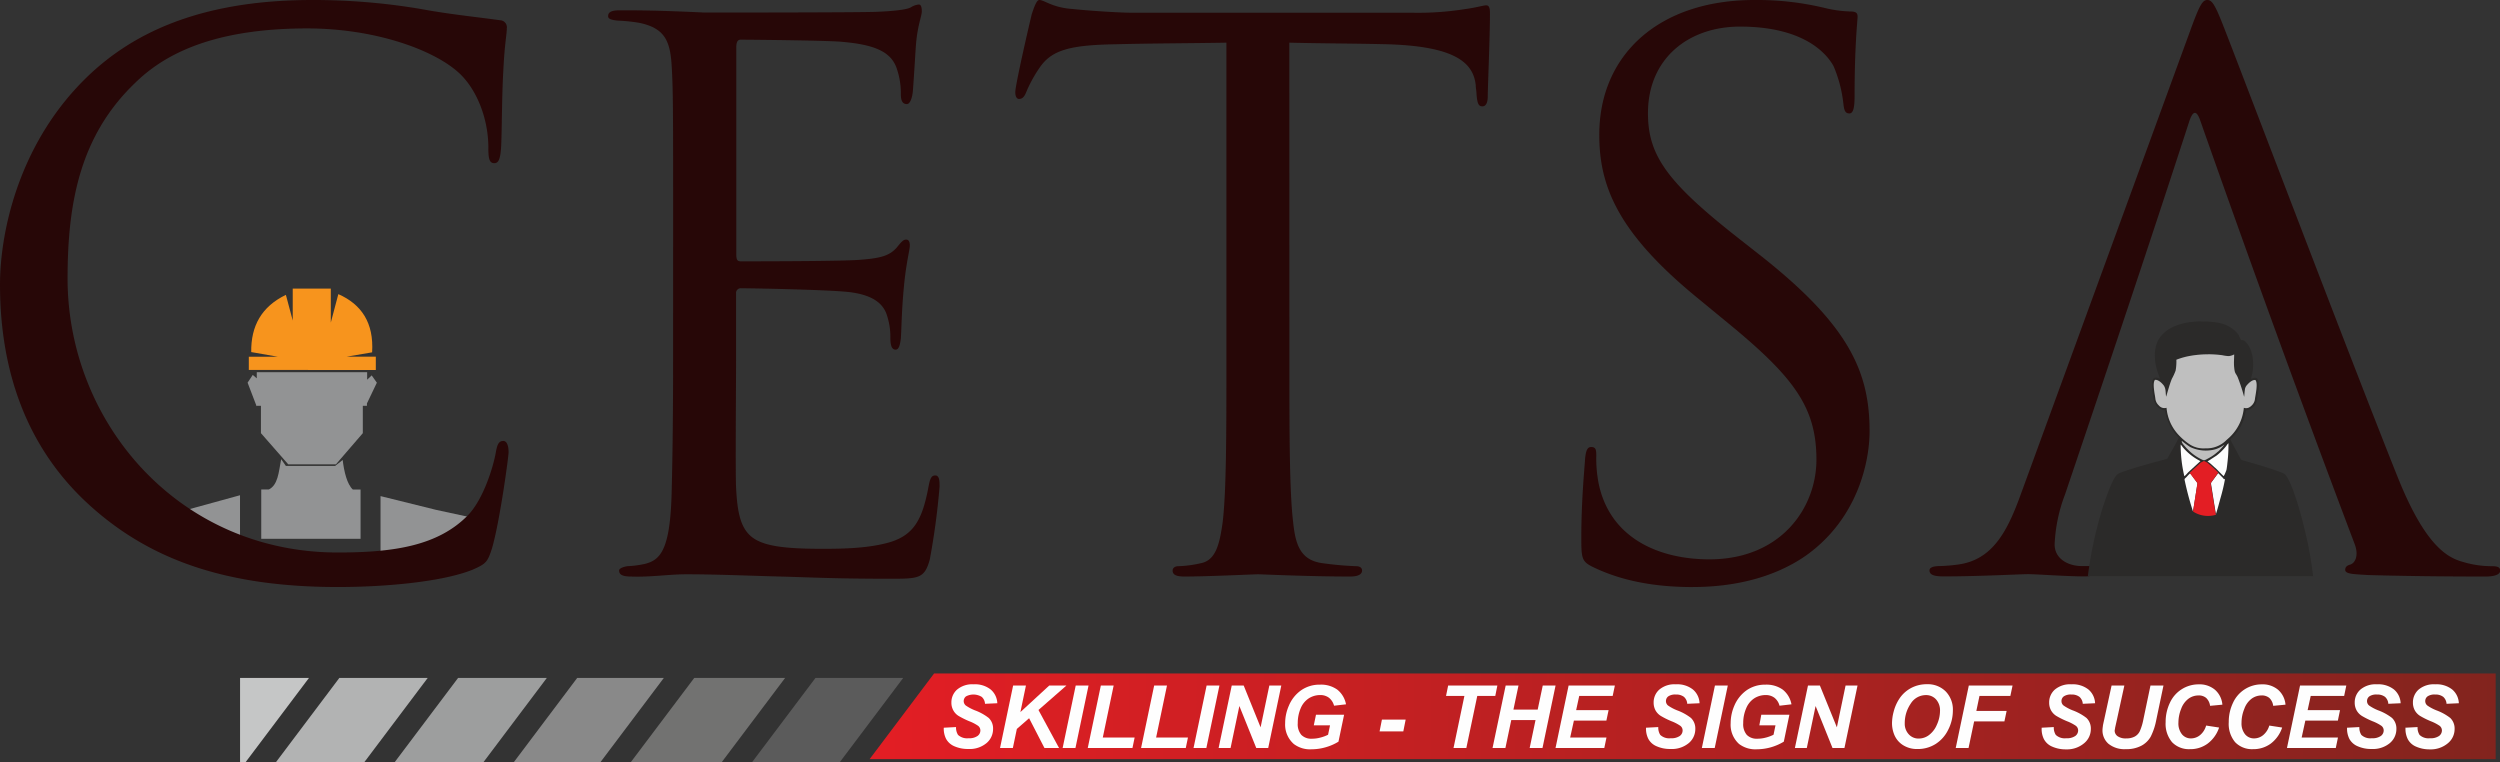<svg xmlns="http://www.w3.org/2000/svg" xmlns:xlink="http://www.w3.org/1999/xlink" viewBox="0 0 577.15 175.91"><rect x="0" y="0" width="577.15" height="175.91" fill="#333333" stroke="none"/><defs><style>.cls-1{fill:none;clip-rule:evenodd;}.cls-2{fill:#929394;}.cls-11,.cls-12,.cls-13,.cls-14,.cls-15,.cls-16,.cls-2,.cls-3,.cls-5,.cls-6,.cls-7,.cls-8{fill-rule:evenodd;}.cls-3{fill:#f7941d;}.cls-4{fill:#270707;}.cls-5{fill:#2b2a29;}.cls-6{fill:#bfbfbf;}.cls-7{fill:#fdfdfd;}.cls-8{fill:#e31e24;}.cls-9{clip-path:url(#clip-path);}.cls-10{fill:url(#linear-gradient);}.cls-11{fill:#5b5b5b;}.cls-12{fill:#727271;}.cls-13{fill:#898989;}.cls-14{fill:#9d9e9e;}.cls-15{fill:#b2b3b3;}.cls-16{fill:#c5c6c6;}.cls-17{fill:#fefefe;}</style><clipPath id="clip-path"><polygon class="cls-1" points="215.64 155.48 576.15 155.48 576.15 175.27 200.75 175.27 215.64 155.48"/></clipPath><linearGradient id="linear-gradient" x1="200.75" y1="165.37" x2="576.15" y2="165.37" gradientUnits="userSpaceOnUse"><stop offset="0" stop-color="#e31e24"/><stop offset="1" stop-color="#82241e"/></linearGradient></defs><g id="Layer_2" data-name="Layer 2"><g id="Layer_1-2" data-name="Layer 1"><path class="cls-2" d="M60.31,113h1.76c2.09-1.06,2.26-3.89,2.84-7L66,107.57H77.36l1.75-1.38c.33,2.71,1,5.58,2.35,6.83h1.78v11.37H60.31Zm-24.45,6.7,19.55-5.37v16.38c-4.25-2.72-9.73-3.31-12-7.58Zm74.54.11-9.75-2.11-12.8-3.17v16.38C97.32,129.23,106.81,129.1,110.4,119.83ZM84.71,93.14,87,88.35l-1.19-1.69-1.05,1V85.93H59.28v1.41l-.93-.79-1.19,1.79,2.08,5.44.09-.09h.91V100l6.31,7.2,11,0L83.76,100V93.69h.95Z"/><path class="cls-3" d="M57.44,82.35h6.67L58,81.28c-.09-6,2.37-10.49,8-13.21L67.58,74V66.62h8.79v7.85l1.74-6.57c5.32,2.35,8.22,6.59,7.8,13.44l-5.9,1h6.75v3.07H57.44Z"/><path class="cls-4" d="M390.82,135.52c9.33,0,18.67-2.08,26.1-7.26,11.92-8.47,14.69-21.61,14.69-28.7,0-13.83-4.84-24.54-25.24-40.62l-4.84-3.8c-16.59-13-21.08-19.19-21.08-29,0-12.62,9.33-20,21.26-20,15.9,0,20.57,7.26,21.6,9.16a30.2,30.2,0,0,1,2.25,8.64c.17,1.39.35,2.25,1.38,2.25.87,0,1.21-1.21,1.21-4,0-11.76.69-17.46.69-18.33s-.34-1.21-1.72-1.21a28.19,28.19,0,0,1-6.05-.86A66.92,66.92,0,0,0,405,0C383,0,369.21,12.62,369.21,31.11c0,11.76,4.15,22.47,22.47,37.51l7.78,6.4c14.87,12.27,19.88,19.18,19.88,31.11,0,11.06-8.13,23-24.72,23-11.58,0-23-4.84-25.58-17.63a30.38,30.38,0,0,1-.52-6.4c0-1.38-.17-1.9-1.21-1.9-.86,0-1.21.87-1.38,2.77-.18,2.76-.87,9.68-.87,18.32,0,4.67.18,5.36,2.6,6.57,7.08,3.46,15,4.67,23.16,4.67"/><path class="cls-4" d="M297.65,9.85c7.26.18,14.52.18,21.78.35,16.59.34,20.74,4.32,21.26,9.51,0,.69.17,1.21.17,1.9.18,2.42.52,2.94,1.39,2.94.69,0,1.21-.7,1.21-2.25,0-1.9.51-13.83.51-19,0-1,0-2.07-.86-2.07-.69,0-2.25.52-4.84.86A68.77,68.77,0,0,1,326,2.94H261.18c-2.08,0-8.64-.35-13.66-.87-4.66-.34-6.39-2.07-7.6-2.07-.69,0-1.38,2.25-1.73,3.28-.35,1.39-3.8,16.25-3.8,18,0,1,.34,1.56.86,1.56.69,0,1.21-.35,1.73-1.73a30.68,30.68,0,0,1,2.94-5.36c2.76-4.15,6.91-5.36,17.63-5.53C266,10,274.66,10,283.13,9.85V83c0,16.59,0,30.25-.86,37.51-.69,5-1.56,8.81-5,9.5a26.32,26.32,0,0,1-5.18.7c-1,0-1.38.51-1.38,1,0,1,.86,1.39,2.76,1.39,5.19,0,16.08-.52,16.94-.52s11.75.52,21.26.52c1.9,0,2.77-.52,2.77-1.39,0-.52-.35-1-1.39-1a74.49,74.49,0,0,1-7.77-.7c-5.19-.69-6.23-4.49-6.75-9.5-.86-7.26-.86-20.92-.86-37.51Z"/><path class="cls-4" d="M155.39,83c0,15.38-.17,24.2-.34,30.94-.35,13-2.59,15.38-6.22,16.25a23.6,23.6,0,0,1-4,.52c-1,.17-1.9.51-1.9,1,0,1,.86,1.39,2.76,1.39,4.5.17,8.65-.52,12.79-.52,6.75,0,14.7.34,21.61.52,6.74.17,12.45.51,25.24.51,6.74,0,8.12,0,9.33-4.49a167.38,167.38,0,0,0,2.25-16.77c0-1.21,0-2.59-1-2.59-.86,0-1.21.69-1.55,2.59-1.39,7.44-3.29,11.07-8.82,12.79-4.67,1.39-10.37,1.56-15.56,1.56-6.74,0-11.4-.35-14.34-1.56-4.32-1.72-5.36-5.53-5.71-12.61-.17-3.63,0-23.68,0-29.56V67.76a1.09,1.09,0,0,1,1.21-1.21c2.94,0,20,.34,24.72.86,6.22.69,8.3,3.11,9,5.71a15.53,15.53,0,0,1,.69,4.84c0,1.38.17,2.76,1.21,2.76.69,0,1-.86,1.21-2.59.17-2.42.17-6.4.69-11.75.52-5.71,1.38-8.65,1.38-9.68s-.34-1.39-.86-1.39c-.69,0-1.21.69-2.07,1.73-1.73,2.08-4,2.59-8.65,2.94-4,.35-25.23.35-27.48.35-.86,0-1-.52-1-1.73V10.89c0-1.21.35-1.73,1-1.73,1.9,0,20.74.17,23.68.52,7.61.69,11.24,2.42,12.45,6.4a17.41,17.41,0,0,1,.86,5.7c0,1.38.35,2.25,1.38,2.25.69,0,1.21-1.21,1.39-2.94.34-4.5.51-7.78.69-10.37.34-4.84,1.38-6.92,1.38-8.13,0-.86-.17-1.55-.69-1.55a4.14,4.14,0,0,0-1.9.69c-1,.52-4.15.86-7.95,1-4,.17-38.38.17-39.59.17-10.89-.52-15.55-.52-19.53-.52-1.9,0-2.76.35-2.76,1.38,0,.69,1,.87,2.24,1a39.42,39.42,0,0,1,5,.52c5.7,1.21,7.08,4,7.43,9.85.34,5.53.34,10.37.34,37.34Z"/><path class="cls-4" d="M78,135.52c11.06,0,24.2-1.21,31.11-4,3.11-1.38,3.46-1.73,4.49-5,1.73-5.88,3.81-20.92,3.81-22.13,0-1.38-.35-2.59-1.21-2.59-1,0-1.39.69-1.73,2.59-.52,3.11-2.77,10.72-6.4,14.52-6.91,7.09-17.11,8.64-30.07,8.64-37,0-62.4-30.24-62.4-63.26,0-17.63,2.94-33,15.55-45.11,6-5.88,16.77-12.62,39.76-12.62,15.21,0,28.52,4.67,34.57,9.85,4.49,3.8,7.26,10.89,7.26,17.63,0,2.42.17,3.63,1.38,3.63,1,0,1.38-1,1.56-3.63s.17-12.1.52-17.8C116.5,10,117,8,117,6.57a1.63,1.63,0,0,0-1.56-1.9c-6.39-.87-11.75-1.39-18.32-2.6A148.7,148.7,0,0,0,72.08,0C45.46,0,29.73,8.12,19.36,18.5,4,33.88,0,54.1,0,65.68c0,16.42,4.15,36.13,20.92,51.17C34.57,129.12,52,135.52,78,135.52"/><path class="cls-4" d="M543.62,125.66c1,2.77,0,4.32-1,4.67-.69.17-1.21.52-1.21,1.21,0,1,1.9,1,5.19,1.21,11.92.35,24.54.35,27.13.35,1.91,0,3.46-.35,3.46-1.39,0-.86-.86-1-1.9-1a22.93,22.93,0,0,1-6.74-1c-3.63-1-8.64-3.8-14.87-19.19C543.1,84.18,516,12.79,513.37,6.22,511.3.86,510.6,0,509.57,0s-1.73,1-3.81,6.74L466.53,114.08c-3.11,8.64-6.57,15.21-14.52,16.25a37.46,37.46,0,0,1-4.15.35c-1.56,0-2.42.34-2.42,1,0,1,1,1.39,3.28,1.39,8.13,0,17.63-.52,19.53-.52s8.82.52,13,.52c1.55,0,3.11-.35,3.11-1.39,0-.69-.52-1-2.25-1h-1.55c-2.94,0-6.23-1.56-6.23-5a36.65,36.65,0,0,1,2.42-11.58C486.49,85.28,496,57,505.42,28c.86-2.59,1.73-2.59,2.59,0,11.65,33.11,23.23,64.92,35.61,97.66"/><path class="cls-5" d="M516.88,77.42l0,0-.3-.38a6.41,6.41,0,0,0-1-1c-2.5-2-5.51-1.6-6-1.84a9,9,0,0,1-1.66,0q-.78,0-1.56.09a13.51,13.51,0,0,0-5.19,1.43,7.81,7.81,0,0,0-1,.65,5,5,0,0,0-.87.78c-2,1.91-2.15,5-1.47,7.77.28,1.11.67,1.94.81,2.52-.42-.14-1.61-.84-1.8.84a11.63,11.63,0,0,0,.22,2.94,4.41,4.41,0,0,0,.76,2.39,2.71,2.71,0,0,0,2,1.11,11.16,11.16,0,0,0,3.18,6.35c-.07.24-2.15,3.91-2.34,4.27-.33.61-.2.55-.92.74-2.73.73-7.93,2.13-10.19,3.05a1.94,1.94,0,0,0-1,.67c-1.13,1.36-2.37,5.22-3,7A92.62,92.62,0,0,0,482,133H534a84.65,84.65,0,0,0-1.95-10.76c-.74-3.12-2.39-9.23-3.94-11.9-.51-.88-.69-1-1.78-1.39-2.39-.91-5.84-1.91-8.43-2.64-.64-.18-.54-.22-.82-.74-.72-1.35-1.5-2.74-2.18-4.1.42-.44.83-.83,1.25-1.36a10.34,10.34,0,0,0,2.31-5.36,2.66,2.66,0,0,0,1.21-.39c1.3-.86,1.34-1.77,1.56-3.16a11.54,11.54,0,0,0,.2-2.93c-.21-1.63-1.36-.94-1.79-.8.09-.41.24-.79.33-1.24.46-2.33.17-5.6-1.51-7.27a1.14,1.14,0,0,0-1.07-.43c-.08-.14-.53-1.07-.54-1.1m-7.09,4.38A24.83,24.83,0,0,1,513,82a8.73,8.73,0,0,0,1.53.16,3.17,3.17,0,0,0,1.25-.39c0,1-.07,2,0,3,.14,1.51.36,1.31.81,2.26a42.32,42.32,0,0,1,1.49,4.54c.09-.48.07-1,.16-1.51a1.88,1.88,0,0,1,.44-1.15c.28-.35,1.19-1.35,2-1.22.63.69,0,3.25-.09,4.26a2.43,2.43,0,0,1-.81,1.65,2.28,2.28,0,0,1-.72.49,1.52,1.52,0,0,1-1.05,0,10.65,10.65,0,0,1-3.39,6.9l-.62.55a6.4,6.4,0,0,1-4.86,1.91,5.83,5.83,0,0,1-3.67-.94,14.67,14.67,0,0,1-2.47-2.1,10.39,10.39,0,0,1-2.83-6.32,1.68,1.68,0,0,1-1.79-.55,2.45,2.45,0,0,1-.8-1.66c-.14-1-.7-3.56-.08-4.23.81-.11,1.71.89,2,1.26.62.81.39,1.7.58,2.63.42-1.41.78-2.8,1.31-4.12a14.08,14.08,0,0,0,.87-1.89,11.79,11.79,0,0,0,.18-2.53,16.68,16.68,0,0,1,3.35-.92A23.48,23.48,0,0,1,509.79,81.8Zm-4.17,21.4a8.36,8.36,0,0,0,5.69.56,6.37,6.37,0,0,0,2.19-1.11,11.39,11.39,0,0,1-1.34,1.5c-.11.1-.2.15-.31.25a10.3,10.3,0,0,1-2,1.38c-.91.49-.95.59-1.56.3a11.41,11.41,0,0,1-3.26-2.35,7.27,7.27,0,0,1-.54-.57c-.38-.48-.89-.92-.81-1.38A19.58,19.58,0,0,0,505.62,103.2Zm-1.35,6.72a32,32,0,0,1-.84-7.29,3.48,3.48,0,0,1,.47.59,12.78,12.78,0,0,0,4.09,3.23l-2.83,2.6C505,109.25,504.49,109.84,504.27,109.92Zm7.41-4.74a12.72,12.72,0,0,0,2.24-2.22,4,4,0,0,1,.51-.65,33.28,33.28,0,0,1-.23,4.44c-.06.56-.13,1.22-.24,1.77a10.54,10.54,0,0,1-.61,1.4c-.25-.14-1.42-1.41-1.8-1.76-.16-.16-.32-.27-.48-.42s-.3-.27-.47-.43a7.64,7.64,0,0,0-1-.79ZM506.26,118a72,72,0,0,1-1.89-7.1c-.1-.43.05-.36.53-.89a7.51,7.51,0,0,1,.74-.75,8.13,8.13,0,0,1,.61.81c.19.27.39.55.6.82.45.6.49.57.42,1C507.05,113.13,506.44,117.36,506.26,118Zm5.24.81c-.12-.22-.92-5.55-1.1-6.66-.12-.75-.11-.59.25-1.1l1.33-1.79c.24.24.46.45.7.71a4.55,4.55,0,0,1,.66.74c.2-.08,0,0,.16-.12l.06,0,0,0s0,0,0,0a40.58,40.58,0,0,1-1,4.27C512.51,115.4,511.7,118.48,511.5,118.83Z"/><path class="cls-6" d="M509.79,81.8a23.48,23.48,0,0,0-4,.33,16.68,16.68,0,0,0-3.35.92,11.79,11.79,0,0,1-.18,2.53,14.08,14.08,0,0,1-.87,1.89c-.53,1.32-.89,2.71-1.31,4.12-.19-.93,0-1.82-.58-2.63-.29-.37-1.19-1.37-2-1.26-.62.67-.06,3.23.08,4.23a2.45,2.45,0,0,0,.8,1.66,1.68,1.68,0,0,0,1.79.55,10.39,10.39,0,0,0,2.83,6.32,14.67,14.67,0,0,0,2.47,2.1,5.83,5.83,0,0,0,3.67.94,6.4,6.4,0,0,0,4.86-1.91l.62-.55a10.65,10.65,0,0,0,3.39-6.9,1.52,1.52,0,0,0,1.05,0,2.28,2.28,0,0,0,.72-.49,2.43,2.43,0,0,0,.81-1.65c.14-1,.72-3.57.09-4.26-.79-.13-1.7.87-2,1.22a1.88,1.88,0,0,0-.44,1.15c-.09.52-.07,1-.16,1.51a42.32,42.32,0,0,0-1.49-4.54c-.45-1-.67-.75-.81-2.26-.11-1.05,0-2,0-3a3.17,3.17,0,0,1-1.25.39A8.73,8.73,0,0,1,513,82a24.83,24.83,0,0,0-3.24-.21"/><path class="cls-7" d="M509.63,106.52a7.64,7.64,0,0,1,1,.79c.17.16.27.23.47.43s.32.26.48.42c.38.35,1.55,1.62,1.8,1.76a10.54,10.54,0,0,0,.61-1.4c.11-.55.18-1.21.24-1.77a33.28,33.28,0,0,0,.23-4.44,4,4,0,0,0-.51.65,12.72,12.72,0,0,1-2.24,2.22Z"/><path class="cls-7" d="M511.5,118.83c.2-.35,1-3.43,1.17-4a40.58,40.58,0,0,0,1-4.27s0,0,0,0l0,0-.06,0c-.14.12,0,0-.16.12a4.55,4.55,0,0,0-.66-.74c-.24-.26-.46-.47-.7-.71l-1.33,1.79c-.36.51-.37.35-.25,1.1.18,1.11,1,6.44,1.1,6.66"/><path class="cls-7" d="M504.27,109.92c.22-.08.69-.67.89-.87l2.83-2.6a12.78,12.78,0,0,1-4.09-3.23,3.48,3.48,0,0,0-.47-.59,32,32,0,0,0,.84,7.29"/><path class="cls-7" d="M506.26,118c.18-.66.79-4.89,1-6.11.07-.43,0-.4-.42-1-.21-.27-.41-.55-.6-.82a8.13,8.13,0,0,0-.61-.81,7.51,7.51,0,0,0-.74.75c-.48.53-.63.46-.53.89a72,72,0,0,0,1.89,7.1"/><path class="cls-6" d="M513.5,102.65a6.37,6.37,0,0,1-2.19,1.11,8.36,8.36,0,0,1-5.69-.56,19.58,19.58,0,0,1-1.92-1.42c-.08.46.43.9.81,1.38a7.27,7.27,0,0,0,.54.57,11.41,11.41,0,0,0,3.26,2.35c.61.29.65.19,1.56-.3a10.3,10.3,0,0,0,2-1.38c.11-.1.2-.15.31-.25a11.39,11.39,0,0,0,1.34-1.5"/><path class="cls-8" d="M508.06,106.8l-2.57,2.37,1.81,2.35c-.32,2.21-.71,4.37-1,6.58a6.33,6.33,0,0,0,5.23.75l-1.18-7.28,1.77-2.48c-.85-.83-1.63-1.53-2.6-2.32l-.73-.35Z"/><g class="cls-9"><rect class="cls-10" x="200.75" y="155.48" width="375.4" height="19.78"/></g><polygon class="cls-11" points="188.26 156.51 208.51 156.51 193.91 175.91 173.66 175.91 188.26 156.51"/><polygon class="cls-12" points="160.27 156.51 181.25 156.51 166.65 175.91 145.66 175.91 160.27 156.51"/><polygon class="cls-13" points="133.25 156.51 153.25 156.51 138.65 175.91 118.65 175.91 133.25 156.51"/><polygon class="cls-14" points="105.75 156.51 126.24 156.51 111.64 175.91 91.15 175.91 105.75 156.51"/><polygon class="cls-15" points="78.34 156.51 98.74 156.51 84.14 175.91 63.74 175.91 78.34 156.51"/><polygon class="cls-16" points="55.42 156.51 71.33 156.51 56.73 175.91 55.42 175.91 55.42 156.51"/><path class="cls-17" d="M217.89,168l2.82-.15a3.2,3.2,0,0,0,.46,1.81,3.08,3.08,0,0,0,2.41.77,3.33,3.33,0,0,0,2.1-.53,1.56,1.56,0,0,0,.65-1.26,1.35,1.35,0,0,0-.53-1.08,9.68,9.68,0,0,0-2.05-1.06,19.57,19.57,0,0,1-2.45-1.22,3.43,3.43,0,0,1-1.21-1.27,3.59,3.59,0,0,1-.45-1.82,3.92,3.92,0,0,1,1.32-3,5.44,5.44,0,0,1,3.82-1.21,5.84,5.84,0,0,1,3.93,1.2,4.37,4.37,0,0,1,1.53,3.17l-2.84.13a2.31,2.31,0,0,0-.75-1.59,3.64,3.64,0,0,0-3.64-.12,1.38,1.38,0,0,0-.53,1.1,1.33,1.33,0,0,0,.48,1A10.61,10.61,0,0,0,225.1,164a11.74,11.74,0,0,1,3.16,1.75,3.35,3.35,0,0,1,1,2.53,4.22,4.22,0,0,1-1.51,3.27,6.06,6.06,0,0,1-4.2,1.36,7.66,7.66,0,0,1-3.23-.63,3.9,3.9,0,0,1-1.92-1.73,5.25,5.25,0,0,1-.52-2.55"/><polygon class="cls-17" points="230.87 172.68 233.89 158.26 236.85 158.26 235.57 164.39 242.23 158.26 246.2 158.26 239.74 163.91 244.49 172.68 241.12 172.68 237.58 165.81 234.75 168.28 233.83 172.68 230.87 172.68"/><polygon class="cls-17" points="245.32 172.68 248.34 158.26 251.3 158.26 248.28 172.68 245.32 172.68"/><polygon class="cls-17" points="251.12 172.68 254.14 158.26 257.1 158.26 254.59 170.27 261.94 170.27 261.44 172.68 251.12 172.68"/><polygon class="cls-17" points="263.43 172.68 266.45 158.26 269.41 158.26 266.9 170.27 274.25 170.27 273.75 172.68 263.43 172.68"/><polygon class="cls-17" points="275.54 172.68 278.56 158.26 281.52 158.26 278.5 172.68 275.54 172.68"/><polygon class="cls-17" points="292.78 172.68 290.02 172.68 286.12 162.99 284.09 172.68 281.33 172.68 284.36 158.26 287.12 158.26 291.02 167.91 293.04 158.26 295.8 158.26 292.78 172.68"/><path class="cls-17" d="M303.81,165h6.49l-1.3,6.22a11.67,11.67,0,0,1-2.81,1.25,11.85,11.85,0,0,1-3.39.51,6.17,6.17,0,0,1-4.11-1.22,5.94,5.94,0,0,1-2-4.8,10,10,0,0,1,.84-4,8.18,8.18,0,0,1,2.86-3.61,7.4,7.4,0,0,1,4.35-1.29,6.41,6.41,0,0,1,4,1.16,5.64,5.64,0,0,1,2,3.38l-2.76.32a3.48,3.48,0,0,0-1.18-1.84,3.28,3.28,0,0,0-2-.62,4.88,4.88,0,0,0-2.64.75,5,5,0,0,0-1.89,2.32,8.6,8.6,0,0,0-.67,3.43,3.76,3.76,0,0,0,.83,2.7,3.2,3.2,0,0,0,2.43.88,7.58,7.58,0,0,0,2-.27,8.47,8.47,0,0,0,1.74-.65l.45-2.17H303.3Z"/><polygon class="cls-17" points="319.03 166.13 324.51 166.13 323.97 168.85 318.49 168.85 319.03 166.13"/><polygon class="cls-17" points="338.52 172.68 335.56 172.68 338.07 160.67 333.83 160.67 334.32 158.26 345.68 158.26 345.2 160.67 341.04 160.67 338.52 172.68"/><polygon class="cls-17" points="354.49 166.24 348.89 166.24 347.54 172.68 344.57 172.68 347.6 158.26 350.56 158.26 349.39 163.82 354.99 163.82 356.16 158.26 359.12 158.26 356.1 172.68 353.14 172.68 354.49 166.24"/><polygon class="cls-17" points="359.11 172.68 362.13 158.26 372.81 158.26 372.3 160.67 364.58 160.67 363.87 163.94 371.36 163.94 370.85 166.36 363.35 166.36 362.49 170.27 370.87 170.27 370.37 172.68 359.11 172.68"/><path class="cls-17" d="M380,168l2.83-.15a3.12,3.12,0,0,0,.46,1.81,3,3,0,0,0,2.4.77,3.37,3.37,0,0,0,2.11-.53,1.58,1.58,0,0,0,.65-1.26,1.35,1.35,0,0,0-.53-1.08,10,10,0,0,0-2.05-1.06,18.87,18.87,0,0,1-2.45-1.22,3.53,3.53,0,0,1-1.22-1.27,3.69,3.69,0,0,1-.44-1.82,3.92,3.92,0,0,1,1.32-3,5.42,5.42,0,0,1,3.82-1.21,5.84,5.84,0,0,1,3.93,1.2,4.37,4.37,0,0,1,1.53,3.17l-2.84.13a2.35,2.35,0,0,0-.75-1.59,2.88,2.88,0,0,0-1.89-.55,2.82,2.82,0,0,0-1.75.43,1.35,1.35,0,0,0-.53,1.1,1.3,1.3,0,0,0,.48,1,10.16,10.16,0,0,0,2.13,1.13,11.86,11.86,0,0,1,3.17,1.75,3.38,3.38,0,0,1,1,2.53,4.22,4.22,0,0,1-1.51,3.27,6.11,6.11,0,0,1-4.21,1.36,7.61,7.61,0,0,1-3.22-.63,3.82,3.82,0,0,1-1.92-1.73A5.26,5.26,0,0,1,380,168"/><polygon class="cls-17" points="392.89 172.68 395.91 158.26 398.88 158.26 395.86 172.68 392.89 172.68"/><path class="cls-17" d="M406.61,165h6.49l-1.29,6.22a12.12,12.12,0,0,1-6.2,1.76,6.21,6.21,0,0,1-4.12-1.22,5.94,5.94,0,0,1-1.95-4.8,10.14,10.14,0,0,1,.83-4,8.32,8.32,0,0,1,2.86-3.61,7.42,7.42,0,0,1,4.35-1.29,6.46,6.46,0,0,1,4,1.16,5.62,5.62,0,0,1,2,3.38l-2.76.32a3.42,3.42,0,0,0-1.18-1.84,3.28,3.28,0,0,0-2-.62,4.88,4.88,0,0,0-2.64.75,5,5,0,0,0-1.88,2.32,8.44,8.44,0,0,0-.68,3.43,3.76,3.76,0,0,0,.83,2.7,3.2,3.2,0,0,0,2.43.88,7.59,7.59,0,0,0,2-.27,8.94,8.94,0,0,0,1.74-.65l.45-2.17h-3.73Z"/><polygon class="cls-17" points="425.81 172.68 423.05 172.68 419.15 162.99 417.12 172.68 414.37 172.68 417.39 158.26 420.14 158.26 424.06 167.91 426.07 158.26 428.83 158.26 425.81 172.68"/><path class="cls-17" d="M439.73,167a3.56,3.56,0,0,0,.91,2.5,3,3,0,0,0,2.38,1,3.87,3.87,0,0,0,2.3-.8,5.76,5.76,0,0,0,1.83-2.4,7.73,7.73,0,0,0,.72-3.15,3.75,3.75,0,0,0-.91-2.68,3.06,3.06,0,0,0-2.33-1,4.12,4.12,0,0,0-3.54,2,7.94,7.94,0,0,0-1.36,4.46m-2.94.06a10.64,10.64,0,0,1,.38-2.7,9.84,9.84,0,0,1,1.53-3.3,7.51,7.51,0,0,1,2.6-2.21,7.63,7.63,0,0,1,3.56-.82,5.82,5.82,0,0,1,4.33,1.67,6,6,0,0,1,1.65,4.42,9.71,9.71,0,0,1-1.08,4.42,8,8,0,0,1-2.91,3.29,7.67,7.67,0,0,1-4.17,1.16,6,6,0,0,1-3.38-.92,5.13,5.13,0,0,1-1.94-2.27A7,7,0,0,1,436.79,167Z"/><polygon class="cls-17" points="451.5 172.68 454.52 158.26 464.62 158.26 464.11 160.67 456.98 160.67 456.26 164.12 463.25 164.12 462.74 166.54 455.75 166.54 454.46 172.68 451.5 172.68"/><path class="cls-17" d="M471.32,168l2.82-.15a3.12,3.12,0,0,0,.46,1.81,3,3,0,0,0,2.4.77,3.37,3.37,0,0,0,2.11-.53,1.58,1.58,0,0,0,.65-1.26,1.35,1.35,0,0,0-.53-1.08,10,10,0,0,0-2.05-1.06,18.87,18.87,0,0,1-2.45-1.22,3.53,3.53,0,0,1-1.22-1.27,3.69,3.69,0,0,1-.44-1.82,3.92,3.92,0,0,1,1.32-3,5.44,5.44,0,0,1,3.82-1.21,5.84,5.84,0,0,1,3.93,1.2,4.37,4.37,0,0,1,1.53,3.17l-2.84.13a2.35,2.35,0,0,0-.75-1.59,2.88,2.88,0,0,0-1.89-.55,2.82,2.82,0,0,0-1.75.43,1.35,1.35,0,0,0-.53,1.1,1.3,1.3,0,0,0,.48,1,10.16,10.16,0,0,0,2.13,1.13,11.86,11.86,0,0,1,3.17,1.75,3.38,3.38,0,0,1,1,2.53,4.22,4.22,0,0,1-1.51,3.27A6.11,6.11,0,0,1,477,173a7.64,7.64,0,0,1-3.22-.63,3.82,3.82,0,0,1-1.92-1.73,5.14,5.14,0,0,1-.52-2.55"/><path class="cls-17" d="M487.48,158.26h2.95l-1.71,7.84-.43,1.93c0,.16-.06.37-.1.63a1.59,1.59,0,0,0,.68,1.3,3.25,3.25,0,0,0,2,.51,4.07,4.07,0,0,0,1.92-.41,2.79,2.79,0,0,0,1.18-1.2,12.53,12.53,0,0,0,.84-2.72l1.65-7.88h3l-1.71,8.17a14.35,14.35,0,0,1-1.25,3.66,5.36,5.36,0,0,1-2.13,2.06,7.33,7.33,0,0,1-3.61.8,5.86,5.86,0,0,1-4-1.24,4.1,4.1,0,0,1-1.38-3.19,7.35,7.35,0,0,1,.09-.87c0-.21.15-.8.36-1.79Z"/><path class="cls-17" d="M509.3,167.5l3,.46a7.61,7.61,0,0,1-2.63,3.7,6.69,6.69,0,0,1-4.09,1.29,5.39,5.39,0,0,1-4.13-1.6,6.56,6.56,0,0,1-1.49-4.63,10.19,10.19,0,0,1,1-4.51,7.27,7.27,0,0,1,6.62-4.22,5.53,5.53,0,0,1,3.78,1.26,5.12,5.12,0,0,1,1.7,3.43l-2.84.27a3.05,3.05,0,0,0-.91-1.83,2.64,2.64,0,0,0-1.78-.57,3.89,3.89,0,0,0-2.29.75,5.08,5.08,0,0,0-1.7,2.35,8.58,8.58,0,0,0-.63,3.18,4,4,0,0,0,.82,2.69,2.63,2.63,0,0,0,2.06.95,3.32,3.32,0,0,0,2.1-.75,4.4,4.4,0,0,0,1.42-2.22"/><path class="cls-17" d="M523.86,167.5l3,.46a7.66,7.66,0,0,1-2.62,3.7,6.72,6.72,0,0,1-4.1,1.29,5.39,5.39,0,0,1-4.13-1.6,6.55,6.55,0,0,1-1.48-4.63,10.18,10.18,0,0,1,1-4.51,7.27,7.27,0,0,1,6.62-4.22,5.53,5.53,0,0,1,3.78,1.26,5.12,5.12,0,0,1,1.7,3.43l-2.84.27a3,3,0,0,0-.9-1.83,2.69,2.69,0,0,0-1.79-.57,3.89,3.89,0,0,0-2.29.75,5,5,0,0,0-1.69,2.35,8.4,8.4,0,0,0-.64,3.18,4,4,0,0,0,.82,2.69,2.65,2.65,0,0,0,2.06.95,3.3,3.3,0,0,0,2.1-.75,4.48,4.48,0,0,0,1.43-2.22"/><polygon class="cls-17" points="527.97 172.68 530.99 158.26 541.67 158.26 541.17 160.67 533.45 160.67 532.74 163.94 540.22 163.94 539.72 166.36 532.21 166.36 531.36 170.27 539.74 170.27 539.24 172.68 527.97 172.68"/><path class="cls-17" d="M541.85,168l2.83-.15a3.12,3.12,0,0,0,.46,1.81,3,3,0,0,0,2.4.77,3.37,3.37,0,0,0,2.11-.53,1.58,1.58,0,0,0,.65-1.26,1.35,1.35,0,0,0-.53-1.08,9.86,9.86,0,0,0-2.06-1.06,19.28,19.28,0,0,1-2.44-1.22,3.53,3.53,0,0,1-1.22-1.27,3.69,3.69,0,0,1-.44-1.82,3.92,3.92,0,0,1,1.32-3,5.42,5.42,0,0,1,3.82-1.21,5.84,5.84,0,0,1,3.93,1.2,4.37,4.37,0,0,1,1.53,3.17l-2.84.13a2.35,2.35,0,0,0-.75-1.59,2.88,2.88,0,0,0-1.89-.55,2.82,2.82,0,0,0-1.75.43,1.35,1.35,0,0,0-.53,1.1,1.3,1.3,0,0,0,.48,1,10.16,10.16,0,0,0,2.13,1.13,11.86,11.86,0,0,1,3.17,1.75,3.38,3.38,0,0,1,1,2.53,4.22,4.22,0,0,1-1.51,3.27,6.11,6.11,0,0,1-4.21,1.36,7.61,7.61,0,0,1-3.22-.63,3.88,3.88,0,0,1-1.93-1.73,5.37,5.37,0,0,1-.52-2.55"/><path class="cls-17" d="M555.29,168l2.83-.15a3.12,3.12,0,0,0,.46,1.81,3,3,0,0,0,2.4.77,3.37,3.37,0,0,0,2.11-.53,1.58,1.58,0,0,0,.65-1.26,1.35,1.35,0,0,0-.53-1.08,10,10,0,0,0-2.05-1.06,18.87,18.87,0,0,1-2.45-1.22,3.53,3.53,0,0,1-1.22-1.27,3.69,3.69,0,0,1-.44-1.82,3.92,3.92,0,0,1,1.32-3,5.42,5.42,0,0,1,3.82-1.21,5.84,5.84,0,0,1,3.93,1.2,4.37,4.37,0,0,1,1.53,3.17l-2.84.13a2.35,2.35,0,0,0-.75-1.59,2.88,2.88,0,0,0-1.89-.55,2.82,2.82,0,0,0-1.75.43,1.35,1.35,0,0,0-.53,1.1,1.3,1.3,0,0,0,.48,1A10.16,10.16,0,0,0,562.5,164a11.86,11.86,0,0,1,3.17,1.75,3.38,3.38,0,0,1,1,2.53,4.22,4.22,0,0,1-1.51,3.27A6.11,6.11,0,0,1,561,173a7.64,7.64,0,0,1-3.22-.63,3.82,3.82,0,0,1-1.92-1.73,5.26,5.26,0,0,1-.53-2.55"/></g></g></svg>